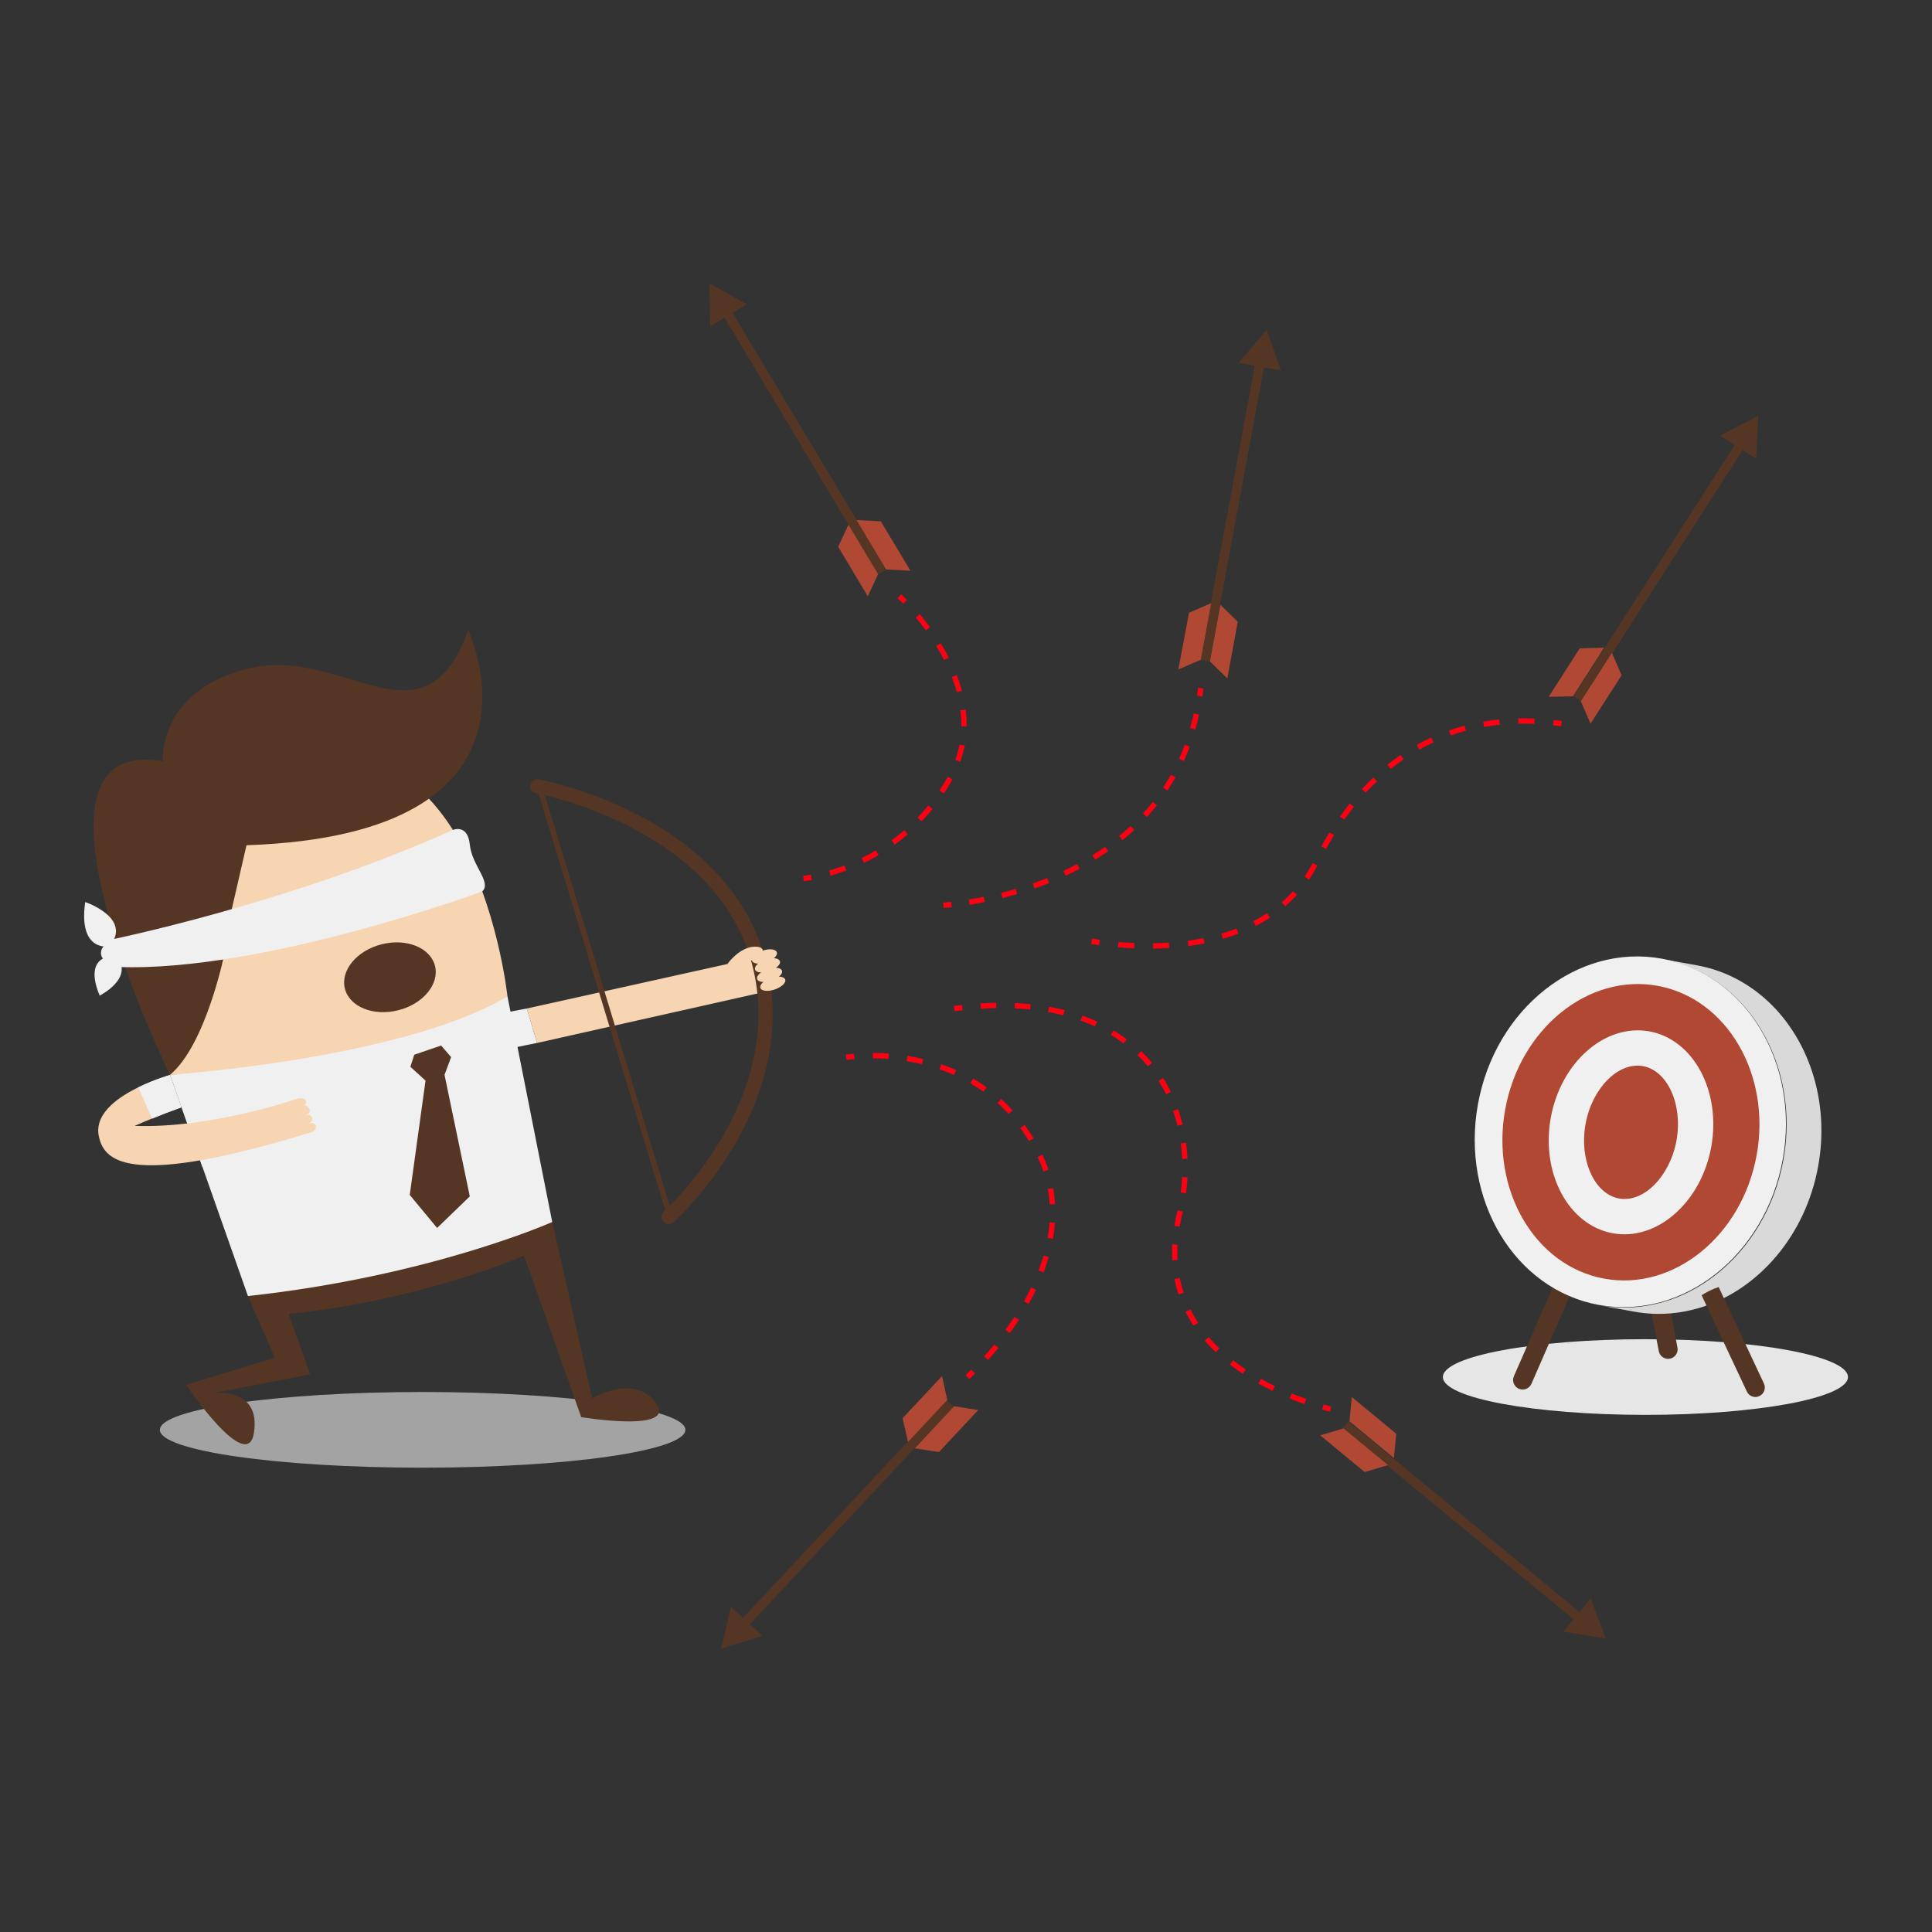 <svg xmlns="http://www.w3.org/2000/svg" xmlns:xlink="http://www.w3.org/1999/xlink" x="0px" y="0px" viewBox="0 0 1200 1200" style="enable-background:new 0 0 1200 1200;" xml:space="preserve"><rect x="0" y="0" width="1200" height="1200" fill="#333333" stroke="none"/><style type="text/css">	.st0{fill:#E6E6E6;}	.st1{fill:#553625;}	.st2{fill:#F0F0F0;}	.st3{fill:#D9D9D9;}	.st4{fill:#A3A3A3;}	.st5{fill:#F7D5B2;}	.st6{fill:none;}	.st7{fill:#B04833;}	.st8{fill:#FF0013;}</style><g id="Layer_2"></g><g id="Layer_1">	<g>		<ellipse class="st0" cx="1022" cy="855.3" rx="125.8" ry="23.5"></ellipse>		<g>			<path class="st1" d="M1036.1,844c-2.8,0-5.3-2-5.8-4.8l-16.4-86.1c-0.6-3.2,1.5-6.3,4.7-6.9c3.2-0.6,6.3,1.5,6.9,4.7l16.4,86.1    c0.6,3.2-1.5,6.3-4.7,6.9C1036.8,844,1036.4,844,1036.1,844z"></path>		</g>		<g>			<path class="st2" d="M990.9,810.4l2.6,0.5C992.7,810.7,991.8,810.5,990.9,810.4L990.9,810.4z"></path>			<path class="st3" d="M1096.1,620.1c-11.8-10.3-26-17.6-42-20.5l-21.6-3.9c52.3,9.5,86,65.3,75.2,124.7    c-10.8,59.4-61.9,99.9-114.2,90.4l21.6,3.9c14.2,2.6,28.4,1.4,41.6-2.7c35.5-11.2,64.7-44.4,72.6-87.6    C1136.8,683.1,1122.8,643.6,1096.1,620.1z"></path>		</g>		<g>			<path class="st1" d="M940.3,854.8c-1.3,3,0.1,6.5,3.1,7.8c3,1.3,6.5-0.1,7.8-3.1l28.1-64.4c-3.6-1.7-7-3.7-10.3-5.8L940.3,854.8z    "></path>			<path class="st1" d="M1095.6,859.3l-28.1-59.9c-4.3,1.4-7.8,3.3-10.6,5.1l28.1,59.8c1,2.2,3.2,3.4,5.4,3.4c0.8,0,1.6-0.2,2.4-0.6    C1095.7,865.8,1097,862.3,1095.6,859.3z"></path>		</g>		<ellipse class="st4" cx="262.5" cy="888.1" rx="163.2" ry="23.5"></ellipse>		<g>			<g>				<path class="st1" d="M343,759l24.8,109.5c0,0,24.3-14.4,38,0.9c19.3,21.5-44.8,10.8-44.8,10.8l-35.5-100.3     c0,0-65.1,28.3-146.3,36.1l13.5,37.6l-60.3,11.7c0,0,29.9-4.1,25.3,24.8c-4.2,26.1-42.1-29.9-42.1-29.9l55.1-16.9L154,805     C154,805,226.2,772.6,343,759z"></path>				<g>					<g>						<path class="st5" d="M315.2,618.9c0,0-24.3-229.3-185.4-118.4c0,0-47.2,52.3-24.2,167.1C284.7,666,315.2,618.9,315.2,618.9z"></path>						<path class="st1" d="M290.8,391.5c0,0,60.7,126.7-137.7,133.5l-11.6,50.4c0,0-22.8-15.2-24.2,6.3c-1.4,21.5,22.4,9.4,22.4,9.4       s-11.5,57.7-34.1,76.5c0,0-103.9-211.8-4.4-194.8c0,0-3.7-43.8,53.3-57.6C213.5,400.8,263.1,467.9,290.8,391.5z"></path>					</g>				</g>				<path class="st2" d="M315.2,618.9L343,759c0,0-75.2,33.6-189,46l-48.4-137.4C105.6,667.6,249.8,657.8,315.2,618.9z"></path>			</g>			<polygon class="st1" points="274,649.4 280.2,656.6 276.1,667.6 291.8,743.1 271.5,762.7 254.5,742.2 264.3,671.2 254.9,662.6     257.3,655.1    "></polygon>		</g>		<path class="st1" d="M214.2,614c-2.8-11.3,7.4-23.6,22.9-27.5c15.5-3.9,30.3,2.2,33.1,13.5c2.8,11.3-7.4,23.6-22.9,27.5   C231.8,631.4,217,625.3,214.2,614z"></path>		<g>			<polygon class="st5" points="469.1,594.9 474.8,616.1 333.6,647.8 327.2,626.4    "></polygon>			<polygon class="st2" points="309.3,629.8 327.2,626.4 333.6,647.8 312.2,652.1    "></polygon>		</g>		<g>							<rect x="373.9" y="480" transform="matrix(0.957 -0.291 0.291 0.957 -164.786 136.31)" class="st1" width="3.4" height="283.5"></rect>		</g>		<g>			<path class="st1" d="M415.2,760.3c-1.2,0-2.3-0.5-3.2-1.5c-1.6-1.8-1.5-4.6,0.3-6.2c0.8-0.7,77.5-70.6,54.5-154.8    c-23-84.3-132.8-104.9-133.9-105.1c-2.4-0.4-4-2.7-3.5-5.1c0.4-2.4,2.7-4,5.1-3.5c1.2,0.2,29.3,5.4,60.9,21.6    c42.1,21.6,69.7,52.7,79.9,89.9c10.1,37.1,3.5,77.2-19.4,116c-17.1,29.1-36.9,46.9-37.8,47.7    C417.4,759.9,416.3,760.3,415.2,760.3z"></path>		</g>		<path class="st5" d="M485.7,602.9c0.7,2-2.3,4.7-6.5,6.2c-4.3,1.4-8.3,1-8.9-1c-0.7-2,2.3-4.7,6.5-6.2   C481,600.5,485,600.9,485.7,602.9z"></path>		<path class="st5" d="M469,588c-9.6,0-17.1,10.6-17.1,10.6l8.9,1.9c4.7-5.8,5.2-2.8,9.1-4.9C473.8,593.5,476.6,588,469,588z"></path>		<path class="st5" d="M482.5,591.5c0.7,2-2.3,4.7-6.5,6.2c-4.3,1.4-8.3,1-8.9-1c-0.7-2,2.3-4.7,6.5-6.2   C477.9,589,481.9,589.5,482.5,591.5z"></path>		<path class="st5" d="M484.4,597c0.7,2-2.3,4.7-6.5,6.2c-4.3,1.4-8.3,1-8.9-1c-0.7-2,2.3-4.7,6.5-6.2   C479.7,594.5,483.7,595,484.4,597z"></path>		<path class="st5" d="M487.7,608.4c0.7,2-2.3,4.7-6.5,6.2c-4.3,1.4-8.3,1-8.9-1c-0.7-2,2.3-4.7,6.5-6.2   C483,606,487,606.4,487.7,608.4z"></path>		<path class="st2" d="M291.8,524.6c-1.3-13.1-10.5-9.1-10.5-9.1C180.1,561.1,68,583.8,68,583.8l5.2,16.8   c89.8,3.4,226.3-46.9,226.3-46.9C305.6,548,293.1,537.7,291.8,524.6z"></path>		<path class="st2" d="M125.7,724.7c17.4-3.1,39.5-8.6,67.6-17.2c0,0,3.8-1.1,2.7-4.3c-0.7-1.9-3.8-1.3-4.6-1c1-0.5,3.5-1.7,2.4-3.8   c-0.9-1.8-2.6-1.9-3.9-1.5c1.3-0.6,3.1-1.5,2.4-3.5c-0.7-1.8-2.3-2.8-3.4-2.4c1-0.6,1.5-1.9,1.2-2.7c-1.3-3.2-6.4-1.3-6.4-1.3   s-30.5,10.6-66.1,14.9L125.7,724.7z"></path>		<path class="st5" d="M196,698.9c-0.7-1.9-3.8-1.3-4.6-1c1-0.5,3.5-1.7,2.4-3.8c-0.9-1.8-2.6-1.9-3.9-1.5c1.3-0.6,3.1-1.5,2.4-3.5   c-0.7-1.8-2.3-2.8-3.4-2.4c1-0.6,1.5-1.9,1.2-2.7c-1.3-3.2-6.4-1.3-6.4-1.3S131.2,701,83.6,699.3c8.1-3.5,15.6-6.7,29-11.5   l-7.1-20.1c0,0-50,14-44,38.5c3.5,16.4,21.7,30.8,131.8-2.9C193.3,703.2,197.2,702.1,196,698.9z"></path>		<g>			<path class="st2" d="M112.7,687.8l-7.1-20.1c0,0-9.5,2.7-19.7,7.7l8.6,19.4C99.5,692.7,105.2,690.5,112.7,687.8z"></path>		</g>		<path class="st2" d="M76.7,591.9c0,3.5-3.1,6.3-7,6.3c-3.8,0-7-2.8-7-6.3c0-3.5,3.1-6.3,7-6.3C73.6,585.5,76.7,588.4,76.7,591.9z"></path>		<path class="st2" d="M68,587.8c0,0-19.5,4-15.1-27.5C52.9,560.2,82.6,570.3,68,587.8z"></path>		<path class="st2" d="M72,593.7c0,0-21.1-1.9-10.1,24.7C61.8,618.4,84.1,607.4,72,593.7z"></path>		<g>			<path class="st6" d="M187.6,689.7c0.1-0.1,0.3-0.1,0.4-0.1l0.5-0.7l-0.1-0.1C188.2,689.1,187.9,689.4,187.6,689.7z"></path>			<path class="st6" d="M191.3,700.5l0.1-0.5c-0.5,0.4-1.1,0.7-1.4,0.8C190.2,700.7,190.7,700.6,191.3,700.5z"></path>		</g>					<ellipse transform="matrix(0.178 -0.984 0.984 0.178 140.274 1574.587)" class="st2" cx="1013" cy="703.3" rx="109.3" ry="96.2"></ellipse>		<path class="st7" d="M996.5,794.2c-43.1-7.8-70.7-55-61.6-105.1c9.1-50.1,51.5-84.6,94.6-76.8c43.1,7.8,70.7,55,61.6,105.1   C1082,767.6,1039.6,802,996.5,794.2z"></path>		<path class="st2" d="M1001.7,766c-27.5-5-44.7-37.2-38.5-71.7c6.3-34.6,33.7-58.6,61.2-53.7c27.5,5,44.7,37.2,38.5,71.7   C1056.6,746.9,1029.1,771,1001.7,766z"></path>		<path class="st7" d="M1005.6,744.4c-15.3-2.8-24.8-23.9-20.8-46.2c4-22.3,20.4-38.8,35.7-36c15.3,2.8,24.8,23.9,20.8,46.2   C1037.2,730.7,1020.9,747.2,1005.6,744.4z"></path>		<g>			<g>									<rect x="935.7" y="351.1" transform="matrix(0.54 -0.842 0.842 0.54 176.51 1030.714)" class="st1" width="190.2" height="5.8"></rect>			</g>			<polygon class="st7" points="981.2,402.7 961.9,432.8 977,432.5 996.3,402.3    "></polygon>			<polygon class="st7" points="1007.2,419.4 987.9,449.5 981.9,435.6 1001.2,405.5    "></polygon>			<polygon class="st1" points="1068.4,270.5 1092.1,258.3 1090.8,284.9    "></polygon>		</g>		<g>			<g>									<rect x="670.9" y="313.9" transform="matrix(0.182 -0.983 0.983 0.182 314.896 1012.166)" class="st1" width="190.2" height="5.8"></rect>			</g>			<polygon class="st7" points="738.5,380.6 731.9,415.8 745.8,409.8 752.3,374.6    "></polygon>			<polygon class="st7" points="768.8,386.2 762.3,421.4 751.5,410.8 758,375.6    "></polygon>			<polygon class="st1" points="769.4,225.3 786.7,205 795.6,230.1    "></polygon>		</g>		<g>			<g>									<rect x="496.1" y="178.4" transform="matrix(0.858 -0.514 0.514 0.858 -69.646 295.356)" class="st1" width="5.8" height="190.2"></rect>			</g>			<polygon class="st7" points="520.6,339.6 539,370.4 545.4,356.6 527,325.9    "></polygon>			<polygon class="st7" points="547.1,323.8 565.5,354.5 550.4,353.7 532,323    "></polygon>			<polygon class="st1" points="441.1,202.7 440.6,176.1 463.9,189    "></polygon>		</g>		<g>			<g>									<rect x="430.5" y="938" transform="matrix(0.683 -0.73 0.73 0.683 -520.641 682.098)" class="st1" width="190.2" height="5.8"></rect>			</g>			<polygon class="st7" points="583.2,901.9 607.6,875.8 592.6,873.4 568.2,899.6    "></polygon>			<polygon class="st7" points="560.6,880.9 585.1,854.7 588.4,869.5 564,895.6    "></polygon>			<polygon class="st1" points="473.4,1016.1 448,1023.9 454,998    "></polygon>		</g>		<g>			<g>									<rect x="906.8" y="850.4" transform="matrix(0.636 -0.771 0.771 0.636 -398.573 1045.61)" class="st1" width="5.8" height="190.2"></rect>			</g>			<polygon class="st7" points="867.2,890.5 839.6,867.7 838.2,882.8 865.8,905.6    "></polygon>			<polygon class="st7" points="847.6,914.3 820,891.5 834.5,887.2 862.1,910    "></polygon>			<polygon class="st1" points="988,992.9 997.4,1017.8 971.1,1013.4    "></polygon>		</g>		<g>			<g>				<g>					<path class="st8" d="M602,856.6l-2.2-2.5c0,0,1.3-1.2,3.5-3.4l2.3,2.4C603.4,855.3,602.1,856.5,602,856.6z"></path>				</g>				<g>					<path class="st8" d="M613.7,844.7l-2.5-2.2c2.2-2.4,4.3-4.9,6.4-7.4l2.6,2.1C618.1,839.7,615.9,842.2,613.7,844.7z M627.2,828      l-2.7-2c1.9-2.7,3.8-5.4,5.6-8l2.8,1.8C631.1,822.5,629.2,825.3,627.2,828z M638.9,809.9l-2.9-1.6c1.6-2.9,3.1-5.8,4.5-8.6      l3,1.4C642.1,804,640.6,806.9,638.9,809.9z M648.2,790.3l-3.1-1.2c1.2-3.1,2.2-6.2,3.1-9.2l3.2,0.9      C650.4,784,649.4,787.2,648.2,790.3z M654,769.5l-3.3-0.6c0.6-3.2,1-6.4,1.2-9.6l3.3,0.2C655,762.9,654.6,766.2,654,769.5z       M652,748.1c-0.2-3.2-0.6-6.4-1.2-9.6l3.3-0.6c0.6,3.3,1,6.6,1.2,10L652,748.1z M648.1,727.6c-1-3-2.2-6-3.6-9l3-1.4      c1.4,3.1,2.7,6.2,3.7,9.3L648.1,727.6z M639.1,708.7c-1.7-2.8-3.5-5.5-5.4-8l2.7-2c1.9,2.6,3.8,5.4,5.6,8.3L639.1,708.7z       M626.5,691.9c-2.2-2.4-4.5-4.7-6.9-6.8l2.2-2.5c2.5,2.2,4.9,4.6,7.1,7L626.5,691.9z M610.8,678.1c-2.6-1.9-5.4-3.6-8.1-5.3      l1.7-2.9c2.9,1.7,5.7,3.5,8.4,5.4L610.8,678.1z M592.5,667.7c-2.9-1.3-6-2.5-9-3.6l1.1-3.1c3.2,1.1,6.3,2.3,9.3,3.7      L592.5,667.7z M572.6,661c-3.1-0.7-6.3-1.4-9.5-1.9l0.5-3.3c3.3,0.5,6.6,1.2,9.8,2L572.6,661z M551.8,657.7      c-3.2-0.2-6.5-0.4-9.7-0.4l0-3.3c3.3,0,6.7,0.1,10,0.4L551.8,657.7z"></path>				</g>				<g>					<path class="st8" d="M525.9,658.4l-0.6-3.3c0.1,0,1.9-0.3,5.1-0.6l0.3,3.3C527.6,658.1,525.9,658.4,525.9,658.4z"></path>				</g>			</g>			<g>				<g>					<path class="st8" d="M826.1,876.8c-0.1,0-1.8-0.4-4.9-1.2l0.9-3.2c3,0.8,4.7,1.2,4.7,1.2L826.1,876.8z"></path>				</g>				<g>					<path class="st8" d="M810.2,872.1c-3.1-1.1-6.2-2.3-9.2-3.5l1.3-3.1c3,1.2,6,2.4,9.1,3.4L810.2,872.1z M790.4,863.9      c-3-1.5-5.9-3-8.8-4.6l1.6-2.9c2.7,1.5,5.6,3.1,8.6,4.5L790.4,863.9z M771.9,853.3c-2.8-1.9-5.5-3.8-8-5.8l2-2.6      c2.5,1.9,5.1,3.8,7.8,5.7L771.9,853.3z M755.1,839.9c-2.4-2.3-4.7-4.8-6.8-7.2l2.5-2.2c2,2.4,4.2,4.7,6.6,7L755.1,839.9z       M741.3,823.4c-1.8-2.8-3.5-5.7-4.9-8.6l3-1.5c1.4,2.8,3,5.6,4.8,8.3L741.3,823.4z M732,804c-1-3.1-1.9-6.4-2.5-9.6l3.3-0.6      c0.6,3.1,1.4,6.2,2.4,9.2L732,804z M728.1,782.8c-0.1-1.6-0.1-3.2-0.1-4.8c0-1.7,0-3.4,0.1-5.1l3.3,0.2c-0.1,1.7-0.1,3.3-0.1,5      c0,1.5,0,3.1,0.1,4.6L728.1,782.8z M732.7,761.9l-3.3-0.5c0.4-2.7,1-5.4,1.7-8.1c0.1-0.5,0.2-1,0.4-1.5l3.2,0.7      c-0.1,0.5-0.2,1.1-0.4,1.6C733.7,756.7,733.1,759.3,732.7,761.9z M736.7,741.1l-3.3-0.4c0.4-3.2,0.7-6.4,0.9-9.6l3.3,0.2      C737.4,734.5,737.1,737.8,736.7,741.1z M734.3,719.8c-0.2-3.2-0.4-6.5-0.9-9.6l3.3-0.4c0.4,3.2,0.7,6.5,0.9,9.9L734.3,719.8z       M731.4,699.2c-0.8-3.1-1.7-6.2-2.8-9.2l3.1-1.1c1.1,3.1,2,6.3,2.8,9.5L731.4,699.2z M724.3,679.7c-1.4-2.9-3-5.7-4.7-8.4      l2.8-1.8c1.8,2.8,3.4,5.7,4.9,8.7L724.3,679.7z M713,662.3c-2-2.4-4.2-4.8-6.5-7l2.3-2.4c2.4,2.3,4.7,4.7,6.8,7.3L713,662.3z       M697.9,648.1c-2.5-1.9-5.2-3.7-8-5.3l1.7-2.8c2.9,1.7,5.6,3.6,8.2,5.5L697.9,648.1z M680.1,637.5c-2.9-1.3-5.9-2.5-8.9-3.6      l1.1-3.1c3.1,1.1,6.2,2.4,9.2,3.7L680.1,637.5z M660.4,630.6c-3.1-0.8-6.2-1.5-9.4-2l0.6-3.3c3.3,0.6,6.5,1.3,9.7,2.1      L660.4,630.6z M639.8,627c-3.1-0.3-6.4-0.6-9.6-0.7l0.2-3.3c3.3,0.2,6.6,0.4,9.8,0.7L639.8,627z M609.2,626.5l-0.2-3.3      c3.3-0.2,6.6-0.3,9.8-0.4l0,3.3C615.7,626.2,612.5,626.3,609.2,626.5z"></path>				</g>				<g>					<path class="st8" d="M592.9,628.1l-0.4-3.3c1.7-0.2,3.3-0.4,5-0.6l0.4,3.3C596.1,627.7,594.5,627.8,592.9,628.1z"></path>				</g>			</g>			<g>				<g>					<path class="st8" d="M561,375c-2.1-2.2-3.5-3.4-3.5-3.4l2.2-2.5c0.1,0.1,1.4,1.3,3.6,3.6L561,375z"></path>				</g>				<g>					<path class="st8" d="M515.9,543.9l-0.9-3.2c3.2-0.9,6.3-2,9.5-3.1l1.2,3.1C522.4,541.8,519.2,542.9,515.9,543.9z M536.6,535.9      l-1.4-3c3-1.4,6-3,8.8-4.7l1.7,2.9C542.7,532.9,539.7,534.5,536.6,535.9z M555.7,524.6l-1.9-2.7c2.7-1.9,5.3-4,7.8-6.2l2.2,2.5      C561.1,520.5,558.4,522.7,555.7,524.6z M572.4,510.1l-2.4-2.3c2.3-2.4,4.5-4.9,6.6-7.5l2.6,2.1      C577,505.1,574.8,507.7,572.4,510.1z M586.3,492.8l-2.8-1.8c1.7-2.5,3.3-5.1,4.8-7.8l0.4-0.7l2.9,1.6l-0.4,0.7      C589.6,487.5,588,490.2,586.3,492.8z M596.5,473.1l-3.1-1.1c1.1-3.1,1.9-6.3,2.6-9.5l3.3,0.6      C598.5,466.5,597.6,469.8,596.5,473.1z M600.4,451.1l-3.3,0l0-1c0-2.9-0.2-5.9-0.6-8.9l3.3-0.4c0.4,3.1,0.6,6.2,0.6,9.3      L600.4,451.1z M594.3,429.9c-0.8-3.1-1.9-6.3-3.1-9.4l3.1-1.2c1.3,3.3,2.3,6.5,3.2,9.8L594.3,429.9z M586.4,409.9      c-1.5-2.9-3.1-5.8-4.9-8.7l2.8-1.7c1.8,3,3.5,6,5,8.9L586.4,409.9z M575,391.5c-1.9-2.7-4-5.3-6.2-7.9l2.5-2.1      c2.2,2.6,4.3,5.3,6.3,8L575,391.5z"></path>				</g>				<g>					<path class="st8" d="M499.2,547.3l-0.3-3.3c0,0,1.8-0.2,4.8-0.7l0.6,3.3C501.1,547.1,499.2,547.3,499.2,547.3z"></path>				</g>			</g>			<g>				<g>					<path class="st8" d="M586.1,563.9l-0.2-3.3c0,0,1.8-0.1,4.9-0.4l0.3,3.3C587.9,563.8,586.1,563.9,586.1,563.9z"></path>				</g>				<g>					<path class="st8" d="M602.2,562l-0.5-3.3c3.1-0.5,6.2-1.1,9.3-1.7l0.7,3.2C608.6,560.9,605.4,561.5,602.2,562z M622.6,557.8      l-0.8-3.2c3.1-0.8,6.1-1.6,9.1-2.5l0.9,3.2C628.9,556.2,625.8,557,622.6,557.8z M642.6,551.8l-1.1-3.1c3-1.1,6-2.2,8.9-3.3      l1.2,3.1C648.7,549.6,645.6,550.8,642.6,551.8z M661.9,543.9l-1.4-3c2.9-1.3,5.7-2.8,8.5-4.2l1.6,2.9      C667.7,541.1,664.8,542.6,661.9,543.9z M680.2,534l-1.7-2.8c2.7-1.7,5.3-3.4,7.9-5.2l1.9,2.7C685.7,530.5,683,532.3,680.2,534z       M697.2,521.9l-2.1-2.6c2.4-2,4.8-4.1,7.1-6.2l2.3,2.4C702.1,517.7,699.7,519.8,697.2,521.9z M712.4,507.5l-2.5-2.2      c2.1-2.3,4.2-4.7,6.1-7.2l2.6,2C716.6,502.6,714.5,505.1,712.4,507.5z M725.2,491l-2.8-1.8c1.7-2.6,3.4-5.3,4.9-8l2.9,1.6      C728.6,485.5,726.9,488.3,725.2,491z M735.3,472.7l-3-1.4c1.3-2.8,2.5-5.7,3.6-8.7l3.1,1.2      C737.8,466.8,736.6,469.8,735.3,472.7z M742.4,453.1l-3.2-0.9c0.9-3,1.6-6.1,2.3-9.1l3.2,0.7      C744.1,446.9,743.3,450,742.4,453.1z"></path>				</g>				<g>					<path class="st8" d="M746.8,432.6l-3.3-0.5c0.2-1.6,0.5-3.2,0.6-4.9l3.3,0.4C747.3,429.3,747.1,431,746.8,432.6z"></path>				</g>			</g>			<g>				<g>					<path class="st8" d="M682.7,587.1c-3.1-0.5-4.9-0.8-5-0.8l0.6-3.3c0,0,1.8,0.3,4.8,0.8L682.7,587.1z"></path>				</g>				<g>					<path class="st8" d="M716.2,589.2l-0.1-3.3c3.3-0.1,6.7-0.2,9.9-0.4l0.2,3.3C723,589,719.6,589.1,716.2,589.2z M704.5,589      c-3.4-0.1-6.7-0.3-10.1-0.6l0.3-3.3c3.3,0.3,6.6,0.5,9.9,0.6L704.5,589z M738.1,587.6l-0.4-3.3c3.3-0.4,6.6-1,9.8-1.6l0.7,3.3      C744.8,586.6,741.5,587.1,738.1,587.6z M759.5,583.1l-0.9-3.2c3.2-0.9,6.4-2,9.4-3.1l1.2,3.1      C766.1,581.1,762.8,582.2,759.5,583.1z M780,575.1l-1.5-3c3-1.5,5.8-3.2,8.5-4.9l1.8,2.8C786,571.8,783.1,573.5,780,575.1z       M798.3,562.9l-2.2-2.5c2.5-2.1,4.8-4.4,7-6.8l2.5,2.2C803.4,558.2,800.9,560.6,798.3,562.9z M813,546.4l-2.7-1.9      c1.8-2.7,3.5-5.5,5-8.4l2.9,1.5C816.6,540.7,814.9,543.6,813,546.4z M823.6,527.3l-2.9-1.6c1.7-3,3.4-5.9,5.1-8.7l2.8,1.7      C826.9,521.5,825.2,524.4,823.6,527.3z M835,509.1l-2.7-1.9c2-2.8,4-5.5,6-8.1l2.6,2.1C838.9,503.7,836.9,506.3,835,509.1z       M848.3,492.3l-2.4-2.2c2.3-2.5,4.7-4.9,7.1-7.2l2.3,2.4C852.9,487.5,850.6,489.8,848.3,492.3z M863.9,477.6l-2.1-2.6      c2.6-2.1,5.4-4.2,8.1-6.1l1.9,2.7C869.1,473.5,866.5,475.5,863.9,477.6z M881.6,465.6l-1.6-2.9c2.9-1.7,6-3.2,9-4.6l1.4,3      C887.4,462.4,884.5,463.9,881.6,465.6z M901.1,456.8l-1.1-3.1c3.2-1.1,6.4-2.1,9.7-3l0.8,3.2      C907.3,454.7,904.1,455.7,901.1,456.8z M921.8,451.5l-0.6-3.3c3.3-0.6,6.7-1,10-1.3l0.3,3.3C928.3,450.5,925,450.9,921.8,451.5      z M953,449.6c-3.3-0.1-6.7-0.2-9.9-0.1l-0.1-3.3c3.3-0.1,6.7,0,10.1,0.1L953,449.6z"></path>				</g>				<g>					<path class="st8" d="M969.6,451.1c-1.6-0.2-3.3-0.4-4.9-0.6l0.4-3.3c1.6,0.2,3.3,0.4,5,0.6L969.6,451.1z"></path>				</g>			</g>		</g>	</g></g></svg>